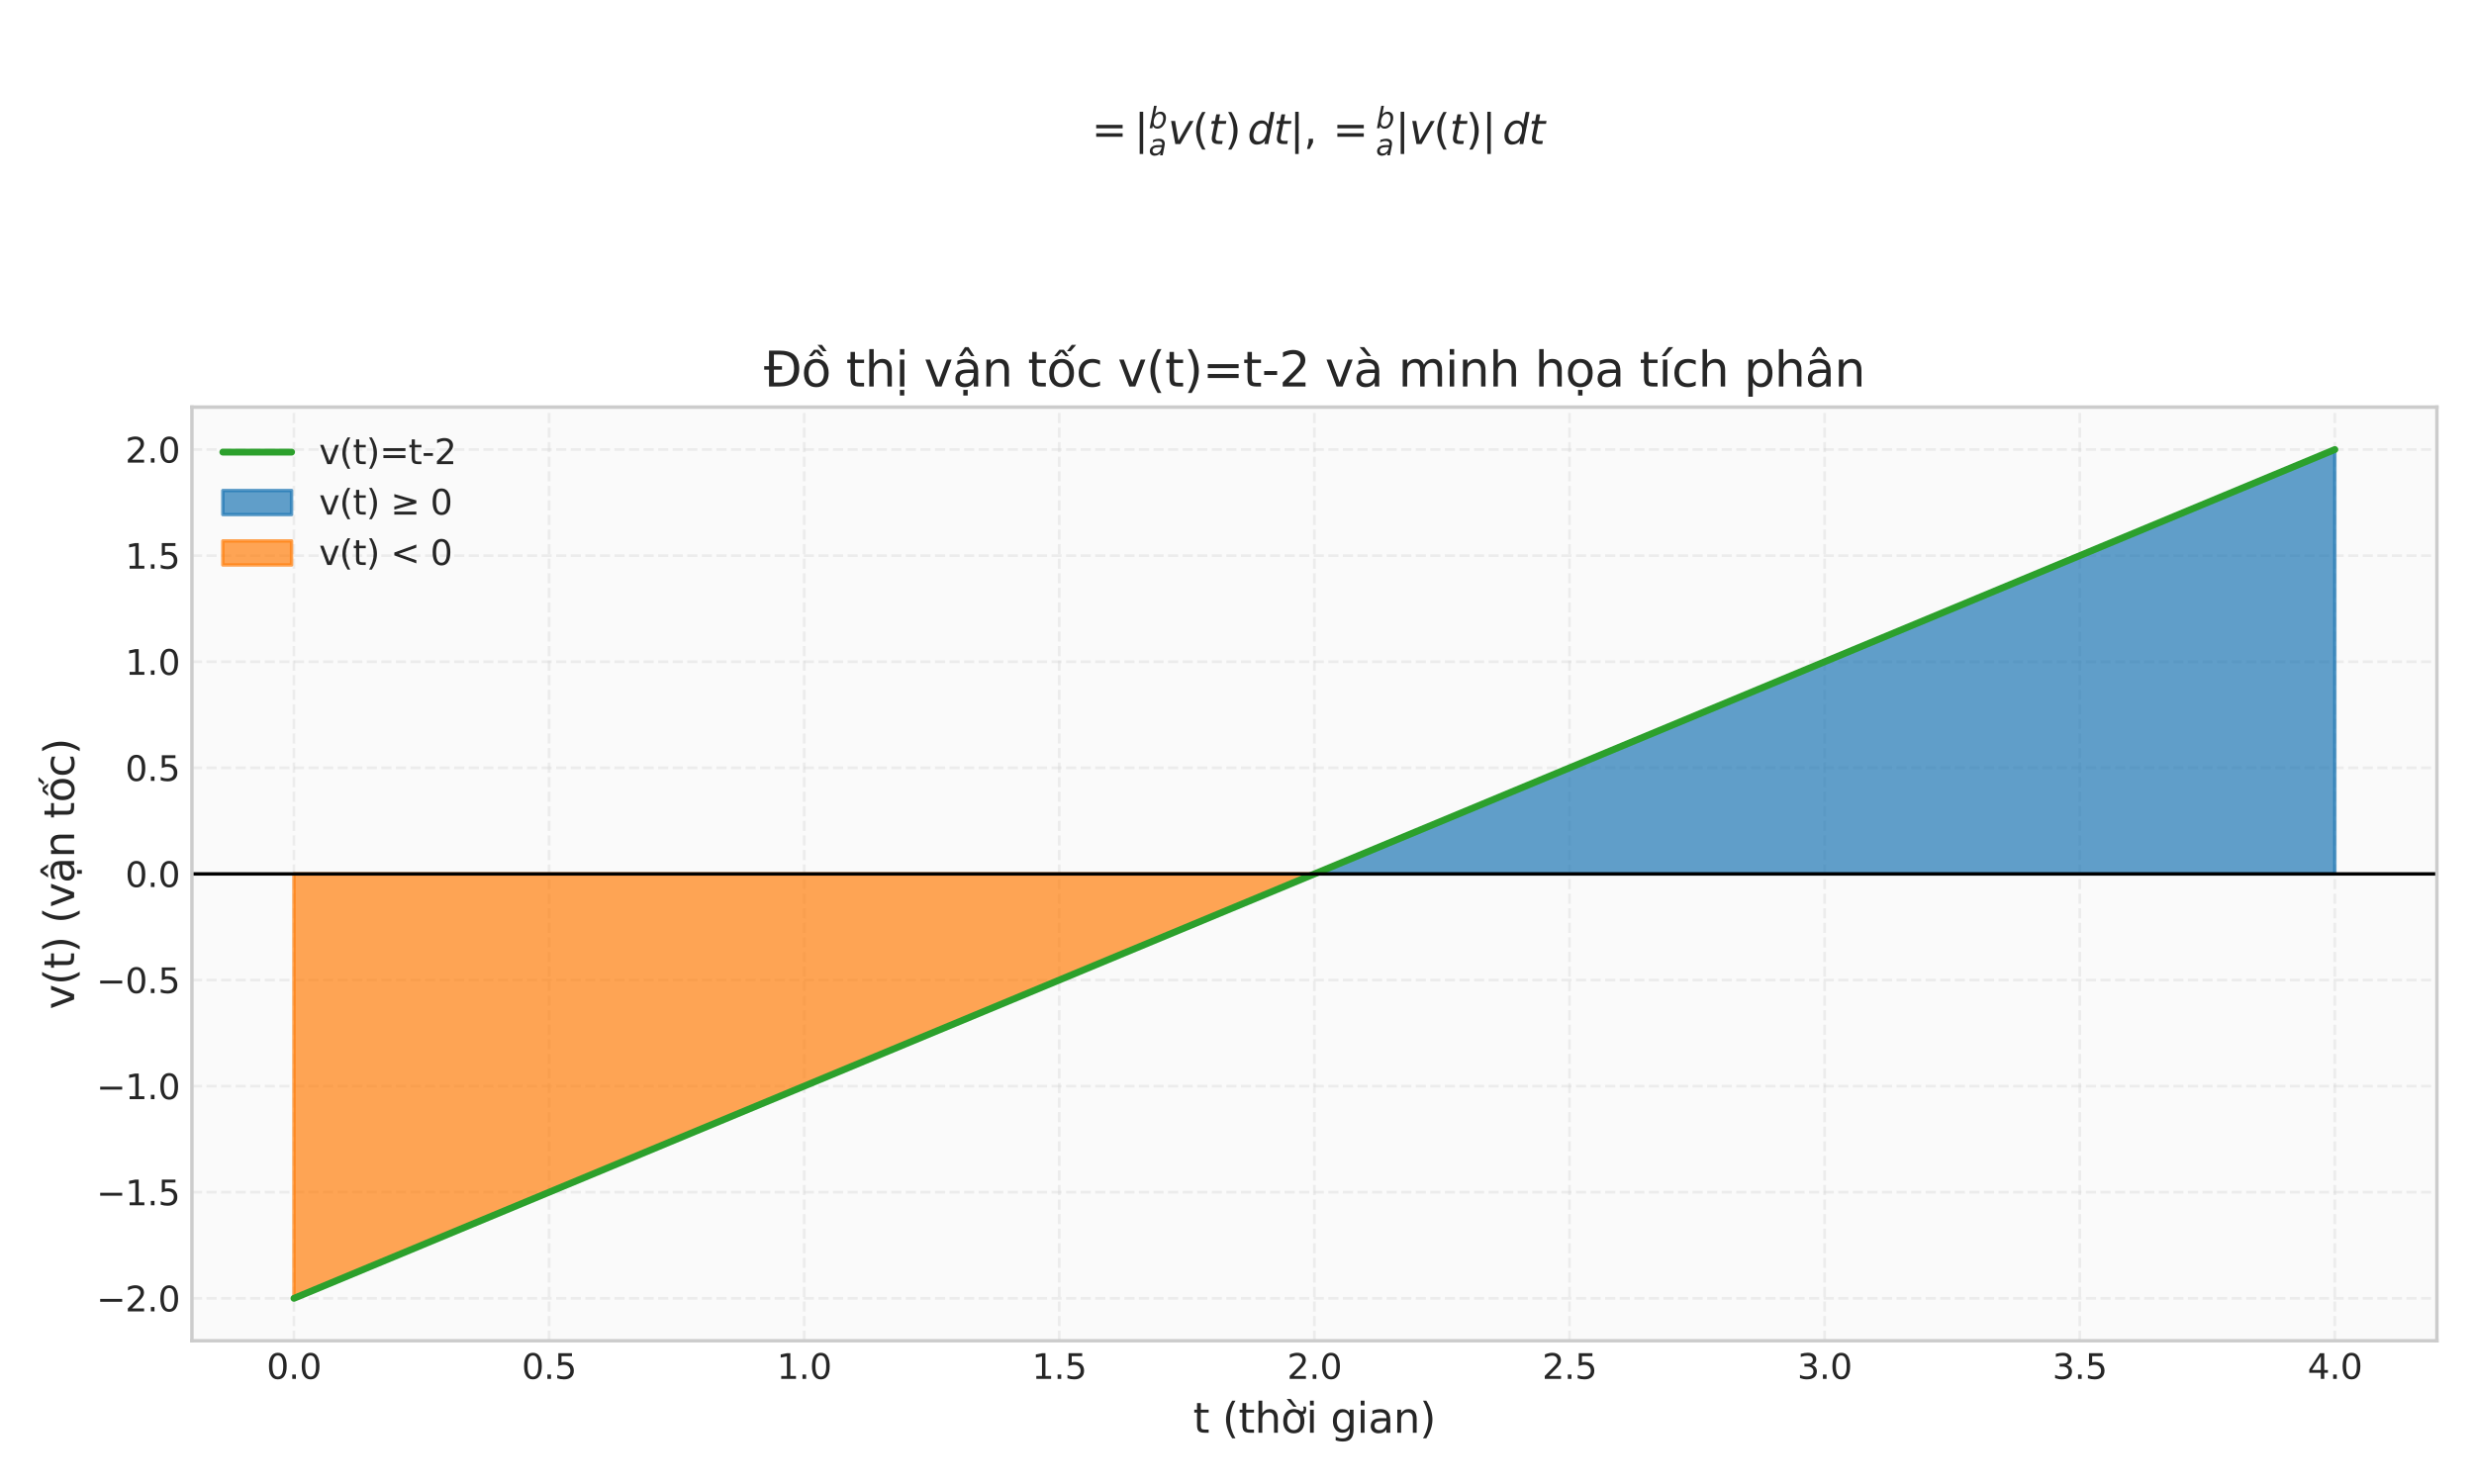 <?xml version="1.0" encoding="utf-8" standalone="no"?>
<!DOCTYPE svg PUBLIC "-//W3C//DTD SVG 1.1//EN"
  "http://www.w3.org/Graphics/SVG/1.1/DTD/svg11.dtd">
<svg xmlns:xlink="http://www.w3.org/1999/xlink" width="720pt" height="432pt" viewBox="0 0 720 432" xmlns="http://www.w3.org/2000/svg" version="1.1">
 <defs>
  <style type="text/css">*{stroke-linejoin: round; stroke-linecap: butt}</style>
 </defs>
 <g id="figure_1">
  <g id="patch_1">
   <path d="M 0 432 
L 720 432 
L 720 0 
L 0 0 
z
" style="fill: #ffffff"/>
  </g>
  <g id="axes_1">
   <g id="patch_2">
    <path d="M 55.852 390.3 
L 709.2 390.3 
L 709.2 118.512 
L 55.852 118.512 
z
" style="fill: #fafafa"/>
   </g>
   <g id="matplotlib.axis_1">
    <g id="xtick_1">
     <g id="line2d_1">
      <path d="M 85.55 390.3 
L 85.55 118.512 
" clip-path="url(#pcddc4a5e86)" style="fill: none; stroke-dasharray: 2.96,1.28; stroke-dashoffset: 0; stroke: #cccccc; stroke-opacity: 0.3; stroke-width: 0.8"/>
     </g>
     <g id="line2d_2"/>
     <g id="text_1">
      <!-- 0.0 -->
      <g style="fill: #262626" transform="translate(77.599 401.398) scale(0.1 -0.1)">
       <defs>
        <path id="DejaVuSans-30" d="M 2034 4250 
Q 1547 4250 1301 3770 
Q 1056 3291 1056 2328 
Q 1056 1369 1301 889 
Q 1547 409 2034 409 
Q 2525 409 2770 889 
Q 3016 1369 3016 2328 
Q 3016 3291 2770 3770 
Q 2525 4250 2034 4250 
z
M 2034 4750 
Q 2819 4750 3233 4129 
Q 3647 3509 3647 2328 
Q 3647 1150 3233 529 
Q 2819 -91 2034 -91 
Q 1250 -91 836 529 
Q 422 1150 422 2328 
Q 422 3509 836 4129 
Q 1250 4750 2034 4750 
z
" transform="scale(0.016)"/>
        <path id="DejaVuSans-2e" d="M 684 794 
L 1344 794 
L 1344 0 
L 684 0 
L 684 794 
z
" transform="scale(0.016)"/>
       </defs>
       <use xlink:href="#DejaVuSans-30"/>
       <use xlink:href="#DejaVuSans-2e" transform="translate(63.623 0)"/>
       <use xlink:href="#DejaVuSans-30" transform="translate(95.41 0)"/>
      </g>
     </g>
    </g>
    <g id="xtick_2">
     <g id="line2d_3">
      <path d="M 159.794 390.3 
L 159.794 118.512 
" clip-path="url(#pcddc4a5e86)" style="fill: none; stroke-dasharray: 2.96,1.28; stroke-dashoffset: 0; stroke: #cccccc; stroke-opacity: 0.3; stroke-width: 0.8"/>
     </g>
     <g id="line2d_4"/>
     <g id="text_2">
      <!-- 0.5 -->
      <g style="fill: #262626" transform="translate(151.843 401.398) scale(0.1 -0.1)">
       <defs>
        <path id="DejaVuSans-35" d="M 691 4666 
L 3169 4666 
L 3169 4134 
L 1269 4134 
L 1269 2991 
Q 1406 3038 1543 3061 
Q 1681 3084 1819 3084 
Q 2600 3084 3056 2656 
Q 3513 2228 3513 1497 
Q 3513 744 3044 326 
Q 2575 -91 1722 -91 
Q 1428 -91 1123 -41 
Q 819 9 494 109 
L 494 744 
Q 775 591 1075 516 
Q 1375 441 1709 441 
Q 2250 441 2565 725 
Q 2881 1009 2881 1497 
Q 2881 1984 2565 2268 
Q 2250 2553 1709 2553 
Q 1456 2553 1204 2497 
Q 953 2441 691 2322 
L 691 4666 
z
" transform="scale(0.016)"/>
       </defs>
       <use xlink:href="#DejaVuSans-30"/>
       <use xlink:href="#DejaVuSans-2e" transform="translate(63.623 0)"/>
       <use xlink:href="#DejaVuSans-35" transform="translate(95.41 0)"/>
      </g>
     </g>
    </g>
    <g id="xtick_3">
     <g id="line2d_5">
      <path d="M 234.038 390.3 
L 234.038 118.512 
" clip-path="url(#pcddc4a5e86)" style="fill: none; stroke-dasharray: 2.96,1.28; stroke-dashoffset: 0; stroke: #cccccc; stroke-opacity: 0.3; stroke-width: 0.8"/>
     </g>
     <g id="line2d_6"/>
     <g id="text_3">
      <!-- 1.0 -->
      <g style="fill: #262626" transform="translate(226.087 401.398) scale(0.1 -0.1)">
       <defs>
        <path id="DejaVuSans-31" d="M 794 531 
L 1825 531 
L 1825 4091 
L 703 3866 
L 703 4441 
L 1819 4666 
L 2450 4666 
L 2450 531 
L 3481 531 
L 3481 0 
L 794 0 
L 794 531 
z
" transform="scale(0.016)"/>
       </defs>
       <use xlink:href="#DejaVuSans-31"/>
       <use xlink:href="#DejaVuSans-2e" transform="translate(63.623 0)"/>
       <use xlink:href="#DejaVuSans-30" transform="translate(95.41 0)"/>
      </g>
     </g>
    </g>
    <g id="xtick_4">
     <g id="line2d_7">
      <path d="M 308.282 390.3 
L 308.282 118.512 
" clip-path="url(#pcddc4a5e86)" style="fill: none; stroke-dasharray: 2.96,1.28; stroke-dashoffset: 0; stroke: #cccccc; stroke-opacity: 0.3; stroke-width: 0.8"/>
     </g>
     <g id="line2d_8"/>
     <g id="text_4">
      <!-- 1.5 -->
      <g style="fill: #262626" transform="translate(300.331 401.398) scale(0.1 -0.1)">
       <use xlink:href="#DejaVuSans-31"/>
       <use xlink:href="#DejaVuSans-2e" transform="translate(63.623 0)"/>
       <use xlink:href="#DejaVuSans-35" transform="translate(95.41 0)"/>
      </g>
     </g>
    </g>
    <g id="xtick_5">
     <g id="line2d_9">
      <path d="M 382.526 390.3 
L 382.526 118.512 
" clip-path="url(#pcddc4a5e86)" style="fill: none; stroke-dasharray: 2.96,1.28; stroke-dashoffset: 0; stroke: #cccccc; stroke-opacity: 0.3; stroke-width: 0.8"/>
     </g>
     <g id="line2d_10"/>
     <g id="text_5">
      <!-- 2.0 -->
      <g style="fill: #262626" transform="translate(374.575 401.398) scale(0.1 -0.1)">
       <defs>
        <path id="DejaVuSans-32" d="M 1228 531 
L 3431 531 
L 3431 0 
L 469 0 
L 469 531 
Q 828 903 1448 1529 
Q 2069 2156 2228 2338 
Q 2531 2678 2651 2914 
Q 2772 3150 2772 3378 
Q 2772 3750 2511 3984 
Q 2250 4219 1831 4219 
Q 1534 4219 1204 4116 
Q 875 4013 500 3803 
L 500 4441 
Q 881 4594 1212 4672 
Q 1544 4750 1819 4750 
Q 2544 4750 2975 4387 
Q 3406 4025 3406 3419 
Q 3406 3131 3298 2873 
Q 3191 2616 2906 2266 
Q 2828 2175 2409 1742 
Q 1991 1309 1228 531 
z
" transform="scale(0.016)"/>
       </defs>
       <use xlink:href="#DejaVuSans-32"/>
       <use xlink:href="#DejaVuSans-2e" transform="translate(63.623 0)"/>
       <use xlink:href="#DejaVuSans-30" transform="translate(95.41 0)"/>
      </g>
     </g>
    </g>
    <g id="xtick_6">
     <g id="line2d_11">
      <path d="M 456.77 390.3 
L 456.77 118.512 
" clip-path="url(#pcddc4a5e86)" style="fill: none; stroke-dasharray: 2.96,1.28; stroke-dashoffset: 0; stroke: #cccccc; stroke-opacity: 0.3; stroke-width: 0.8"/>
     </g>
     <g id="line2d_12"/>
     <g id="text_6">
      <!-- 2.5 -->
      <g style="fill: #262626" transform="translate(448.819 401.398) scale(0.1 -0.1)">
       <use xlink:href="#DejaVuSans-32"/>
       <use xlink:href="#DejaVuSans-2e" transform="translate(63.623 0)"/>
       <use xlink:href="#DejaVuSans-35" transform="translate(95.41 0)"/>
      </g>
     </g>
    </g>
    <g id="xtick_7">
     <g id="line2d_13">
      <path d="M 531.014 390.3 
L 531.014 118.512 
" clip-path="url(#pcddc4a5e86)" style="fill: none; stroke-dasharray: 2.96,1.28; stroke-dashoffset: 0; stroke: #cccccc; stroke-opacity: 0.3; stroke-width: 0.8"/>
     </g>
     <g id="line2d_14"/>
     <g id="text_7">
      <!-- 3.0 -->
      <g style="fill: #262626" transform="translate(523.063 401.398) scale(0.1 -0.1)">
       <defs>
        <path id="DejaVuSans-33" d="M 2597 2516 
Q 3050 2419 3304 2112 
Q 3559 1806 3559 1356 
Q 3559 666 3084 287 
Q 2609 -91 1734 -91 
Q 1441 -91 1130 -33 
Q 819 25 488 141 
L 488 750 
Q 750 597 1062 519 
Q 1375 441 1716 441 
Q 2309 441 2620 675 
Q 2931 909 2931 1356 
Q 2931 1769 2642 2001 
Q 2353 2234 1838 2234 
L 1294 2234 
L 1294 2753 
L 1863 2753 
Q 2328 2753 2575 2939 
Q 2822 3125 2822 3475 
Q 2822 3834 2567 4026 
Q 2313 4219 1838 4219 
Q 1578 4219 1281 4162 
Q 984 4106 628 3988 
L 628 4550 
Q 988 4650 1302 4700 
Q 1616 4750 1894 4750 
Q 2613 4750 3031 4423 
Q 3450 4097 3450 3541 
Q 3450 3153 3228 2886 
Q 3006 2619 2597 2516 
z
" transform="scale(0.016)"/>
       </defs>
       <use xlink:href="#DejaVuSans-33"/>
       <use xlink:href="#DejaVuSans-2e" transform="translate(63.623 0)"/>
       <use xlink:href="#DejaVuSans-30" transform="translate(95.41 0)"/>
      </g>
     </g>
    </g>
    <g id="xtick_8">
     <g id="line2d_15">
      <path d="M 605.258 390.3 
L 605.258 118.512 
" clip-path="url(#pcddc4a5e86)" style="fill: none; stroke-dasharray: 2.96,1.28; stroke-dashoffset: 0; stroke: #cccccc; stroke-opacity: 0.3; stroke-width: 0.8"/>
     </g>
     <g id="line2d_16"/>
     <g id="text_8">
      <!-- 3.5 -->
      <g style="fill: #262626" transform="translate(597.307 401.398) scale(0.1 -0.1)">
       <use xlink:href="#DejaVuSans-33"/>
       <use xlink:href="#DejaVuSans-2e" transform="translate(63.623 0)"/>
       <use xlink:href="#DejaVuSans-35" transform="translate(95.41 0)"/>
      </g>
     </g>
    </g>
    <g id="xtick_9">
     <g id="line2d_17">
      <path d="M 679.502 390.3 
L 679.502 118.512 
" clip-path="url(#pcddc4a5e86)" style="fill: none; stroke-dasharray: 2.96,1.28; stroke-dashoffset: 0; stroke: #cccccc; stroke-opacity: 0.3; stroke-width: 0.8"/>
     </g>
     <g id="line2d_18"/>
     <g id="text_9">
      <!-- 4.0 -->
      <g style="fill: #262626" transform="translate(671.551 401.398) scale(0.1 -0.1)">
       <defs>
        <path id="DejaVuSans-34" d="M 2419 4116 
L 825 1625 
L 2419 1625 
L 2419 4116 
z
M 2253 4666 
L 3047 4666 
L 3047 1625 
L 3713 1625 
L 3713 1100 
L 3047 1100 
L 3047 0 
L 2419 0 
L 2419 1100 
L 313 1100 
L 313 1709 
L 2253 4666 
z
" transform="scale(0.016)"/>
       </defs>
       <use xlink:href="#DejaVuSans-34"/>
       <use xlink:href="#DejaVuSans-2e" transform="translate(63.623 0)"/>
       <use xlink:href="#DejaVuSans-30" transform="translate(95.41 0)"/>
      </g>
     </g>
    </g>
    <g id="text_10">
     <!-- t (thời gian) -->
     <g style="fill: #262626" transform="translate(347.23 417.076) scale(0.12 -0.12)">
      <defs>
       <path id="DejaVuSans-74" d="M 1172 4494 
L 1172 3500 
L 2356 3500 
L 2356 3053 
L 1172 3053 
L 1172 1153 
Q 1172 725 1289 603 
Q 1406 481 1766 481 
L 2356 481 
L 2356 0 
L 1766 0 
Q 1100 0 847 248 
Q 594 497 594 1153 
L 594 3053 
L 172 3053 
L 172 3500 
L 594 3500 
L 594 4494 
L 1172 4494 
z
" transform="scale(0.016)"/>
       <path id="DejaVuSans-20" transform="scale(0.016)"/>
       <path id="DejaVuSans-28" d="M 1984 4856 
Q 1566 4138 1362 3434 
Q 1159 2731 1159 2009 
Q 1159 1288 1364 580 
Q 1569 -128 1984 -844 
L 1484 -844 
Q 1016 -109 783 600 
Q 550 1309 550 2009 
Q 550 2706 781 3412 
Q 1013 4119 1484 4856 
L 1984 4856 
z
" transform="scale(0.016)"/>
       <path id="DejaVuSans-68" d="M 3513 2113 
L 3513 0 
L 2938 0 
L 2938 2094 
Q 2938 2591 2744 2837 
Q 2550 3084 2163 3084 
Q 1697 3084 1428 2787 
Q 1159 2491 1159 1978 
L 1159 0 
L 581 0 
L 581 4863 
L 1159 4863 
L 1159 2956 
Q 1366 3272 1645 3428 
Q 1925 3584 2291 3584 
Q 2894 3584 3203 3211 
Q 3513 2838 3513 2113 
z
" transform="scale(0.016)"/>
       <path id="DejaVuSans-1edd" d="M 1507 5119 
L 2388 3950 
L 1910 3950 
L 891 5119 
L 1507 5119 
z
M 2622 3136 
L 2622 3508 
Q 2813 3367 2950 3300 
Q 3088 3233 3185 3233 
Q 3328 3233 3400 3319 
Q 3472 3405 3472 3573 
Q 3472 3673 3448 3770 
Q 3425 3867 3378 3964 
L 3794 3964 
Q 3825 3845 3840 3739 
Q 3856 3633 3856 3539 
Q 3856 3158 3720 2978 
Q 3585 2798 3294 2798 
Q 3144 2798 2980 2881 
Q 2816 2964 2622 3136 
z
M 1975 3097 
Q 1513 3097 1244 2736 
Q 975 2375 975 1747 
Q 975 1119 1242 758 
Q 1510 397 1975 397 
Q 2435 397 2703 759 
Q 2972 1122 2972 1747 
Q 2972 2369 2703 2733 
Q 2435 3097 1975 3097 
z
M 1975 3584 
Q 2725 3584 3153 3096 
Q 3582 2609 3582 1747 
Q 3582 888 3153 398 
Q 2725 -91 1975 -91 
Q 1222 -91 795 398 
Q 369 888 369 1747 
Q 369 2609 795 3096 
Q 1222 3584 1975 3584 
z
" transform="scale(0.016)"/>
       <path id="DejaVuSans-69" d="M 603 3500 
L 1178 3500 
L 1178 0 
L 603 0 
L 603 3500 
z
M 603 4863 
L 1178 4863 
L 1178 4134 
L 603 4134 
L 603 4863 
z
" transform="scale(0.016)"/>
       <path id="DejaVuSans-67" d="M 2906 1791 
Q 2906 2416 2648 2759 
Q 2391 3103 1925 3103 
Q 1463 3103 1205 2759 
Q 947 2416 947 1791 
Q 947 1169 1205 825 
Q 1463 481 1925 481 
Q 2391 481 2648 825 
Q 2906 1169 2906 1791 
z
M 3481 434 
Q 3481 -459 3084 -895 
Q 2688 -1331 1869 -1331 
Q 1566 -1331 1297 -1286 
Q 1028 -1241 775 -1147 
L 775 -588 
Q 1028 -725 1275 -790 
Q 1522 -856 1778 -856 
Q 2344 -856 2625 -561 
Q 2906 -266 2906 331 
L 2906 616 
Q 2728 306 2450 153 
Q 2172 0 1784 0 
Q 1141 0 747 490 
Q 353 981 353 1791 
Q 353 2603 747 3093 
Q 1141 3584 1784 3584 
Q 2172 3584 2450 3431 
Q 2728 3278 2906 2969 
L 2906 3500 
L 3481 3500 
L 3481 434 
z
" transform="scale(0.016)"/>
       <path id="DejaVuSans-61" d="M 2194 1759 
Q 1497 1759 1228 1600 
Q 959 1441 959 1056 
Q 959 750 1161 570 
Q 1363 391 1709 391 
Q 2188 391 2477 730 
Q 2766 1069 2766 1631 
L 2766 1759 
L 2194 1759 
z
M 3341 1997 
L 3341 0 
L 2766 0 
L 2766 531 
Q 2569 213 2275 61 
Q 1981 -91 1556 -91 
Q 1019 -91 701 211 
Q 384 513 384 1019 
Q 384 1609 779 1909 
Q 1175 2209 1959 2209 
L 2766 2209 
L 2766 2266 
Q 2766 2663 2505 2880 
Q 2244 3097 1772 3097 
Q 1472 3097 1187 3025 
Q 903 2953 641 2809 
L 641 3341 
Q 956 3463 1253 3523 
Q 1550 3584 1831 3584 
Q 2591 3584 2966 3190 
Q 3341 2797 3341 1997 
z
" transform="scale(0.016)"/>
       <path id="DejaVuSans-6e" d="M 3513 2113 
L 3513 0 
L 2938 0 
L 2938 2094 
Q 2938 2591 2744 2837 
Q 2550 3084 2163 3084 
Q 1697 3084 1428 2787 
Q 1159 2491 1159 1978 
L 1159 0 
L 581 0 
L 581 3500 
L 1159 3500 
L 1159 2956 
Q 1366 3272 1645 3428 
Q 1925 3584 2291 3584 
Q 2894 3584 3203 3211 
Q 3513 2838 3513 2113 
z
" transform="scale(0.016)"/>
       <path id="DejaVuSans-29" d="M 513 4856 
L 1013 4856 
Q 1481 4119 1714 3412 
Q 1947 2706 1947 2009 
Q 1947 1309 1714 600 
Q 1481 -109 1013 -844 
L 513 -844 
Q 928 -128 1133 580 
Q 1338 1288 1338 2009 
Q 1338 2731 1133 3434 
Q 928 4138 513 4856 
z
" transform="scale(0.016)"/>
      </defs>
      <use xlink:href="#DejaVuSans-74"/>
      <use xlink:href="#DejaVuSans-20" transform="translate(39.209 0)"/>
      <use xlink:href="#DejaVuSans-28" transform="translate(70.996 0)"/>
      <use xlink:href="#DejaVuSans-74" transform="translate(110.01 0)"/>
      <use xlink:href="#DejaVuSans-68" transform="translate(149.219 0)"/>
      <use xlink:href="#DejaVuSans-1edd" transform="translate(212.598 0)"/>
      <use xlink:href="#DejaVuSans-69" transform="translate(273.779 0)"/>
      <use xlink:href="#DejaVuSans-20" transform="translate(301.562 0)"/>
      <use xlink:href="#DejaVuSans-67" transform="translate(333.35 0)"/>
      <use xlink:href="#DejaVuSans-69" transform="translate(396.826 0)"/>
      <use xlink:href="#DejaVuSans-61" transform="translate(424.609 0)"/>
      <use xlink:href="#DejaVuSans-6e" transform="translate(485.889 0)"/>
      <use xlink:href="#DejaVuSans-29" transform="translate(549.268 0)"/>
     </g>
    </g>
   </g>
   <g id="matplotlib.axis_2">
    <g id="ytick_1">
     <g id="line2d_19">
      <path d="M 55.852 377.946 
L 709.2 377.946 
" clip-path="url(#pcddc4a5e86)" style="fill: none; stroke-dasharray: 2.96,1.28; stroke-dashoffset: 0; stroke: #cccccc; stroke-opacity: 0.3; stroke-width: 0.8"/>
     </g>
     <g id="line2d_20"/>
     <g id="text_11">
      <!-- −2.0 -->
      <g style="fill: #262626" transform="translate(28.07 381.745) scale(0.1 -0.1)">
       <defs>
        <path id="DejaVuSans-2212" d="M 678 2272 
L 4684 2272 
L 4684 1741 
L 678 1741 
L 678 2272 
z
" transform="scale(0.016)"/>
       </defs>
       <use xlink:href="#DejaVuSans-2212"/>
       <use xlink:href="#DejaVuSans-32" transform="translate(83.789 0)"/>
       <use xlink:href="#DejaVuSans-2e" transform="translate(147.412 0)"/>
       <use xlink:href="#DejaVuSans-30" transform="translate(179.199 0)"/>
      </g>
     </g>
    </g>
    <g id="ytick_2">
     <g id="line2d_21">
      <path d="M 55.852 347.061 
L 709.2 347.061 
" clip-path="url(#pcddc4a5e86)" style="fill: none; stroke-dasharray: 2.96,1.28; stroke-dashoffset: 0; stroke: #cccccc; stroke-opacity: 0.3; stroke-width: 0.8"/>
     </g>
     <g id="line2d_22"/>
     <g id="text_12">
      <!-- −1.5 -->
      <g style="fill: #262626" transform="translate(28.07 350.86) scale(0.1 -0.1)">
       <use xlink:href="#DejaVuSans-2212"/>
       <use xlink:href="#DejaVuSans-31" transform="translate(83.789 0)"/>
       <use xlink:href="#DejaVuSans-2e" transform="translate(147.412 0)"/>
       <use xlink:href="#DejaVuSans-35" transform="translate(179.199 0)"/>
      </g>
     </g>
    </g>
    <g id="ytick_3">
     <g id="line2d_23">
      <path d="M 55.852 316.176 
L 709.2 316.176 
" clip-path="url(#pcddc4a5e86)" style="fill: none; stroke-dasharray: 2.96,1.28; stroke-dashoffset: 0; stroke: #cccccc; stroke-opacity: 0.3; stroke-width: 0.8"/>
     </g>
     <g id="line2d_24"/>
     <g id="text_13">
      <!-- −1.0 -->
      <g style="fill: #262626" transform="translate(28.07 319.975) scale(0.1 -0.1)">
       <use xlink:href="#DejaVuSans-2212"/>
       <use xlink:href="#DejaVuSans-31" transform="translate(83.789 0)"/>
       <use xlink:href="#DejaVuSans-2e" transform="translate(147.412 0)"/>
       <use xlink:href="#DejaVuSans-30" transform="translate(179.199 0)"/>
      </g>
     </g>
    </g>
    <g id="ytick_4">
     <g id="line2d_25">
      <path d="M 55.852 285.291 
L 709.2 285.291 
" clip-path="url(#pcddc4a5e86)" style="fill: none; stroke-dasharray: 2.96,1.28; stroke-dashoffset: 0; stroke: #cccccc; stroke-opacity: 0.3; stroke-width: 0.8"/>
     </g>
     <g id="line2d_26"/>
     <g id="text_14">
      <!-- −0.5 -->
      <g style="fill: #262626" transform="translate(28.07 289.09) scale(0.1 -0.1)">
       <use xlink:href="#DejaVuSans-2212"/>
       <use xlink:href="#DejaVuSans-30" transform="translate(83.789 0)"/>
       <use xlink:href="#DejaVuSans-2e" transform="translate(147.412 0)"/>
       <use xlink:href="#DejaVuSans-35" transform="translate(179.199 0)"/>
      </g>
     </g>
    </g>
    <g id="ytick_5">
     <g id="line2d_27">
      <path d="M 55.852 254.406 
L 709.2 254.406 
" clip-path="url(#pcddc4a5e86)" style="fill: none; stroke-dasharray: 2.96,1.28; stroke-dashoffset: 0; stroke: #cccccc; stroke-opacity: 0.3; stroke-width: 0.8"/>
     </g>
     <g id="line2d_28"/>
     <g id="text_15">
      <!-- 0.0 -->
      <g style="fill: #262626" transform="translate(36.449 258.205) scale(0.1 -0.1)">
       <use xlink:href="#DejaVuSans-30"/>
       <use xlink:href="#DejaVuSans-2e" transform="translate(63.623 0)"/>
       <use xlink:href="#DejaVuSans-30" transform="translate(95.41 0)"/>
      </g>
     </g>
    </g>
    <g id="ytick_6">
     <g id="line2d_29">
      <path d="M 55.852 223.521 
L 709.2 223.521 
" clip-path="url(#pcddc4a5e86)" style="fill: none; stroke-dasharray: 2.96,1.28; stroke-dashoffset: 0; stroke: #cccccc; stroke-opacity: 0.3; stroke-width: 0.8"/>
     </g>
     <g id="line2d_30"/>
     <g id="text_16">
      <!-- 0.5 -->
      <g style="fill: #262626" transform="translate(36.449 227.32) scale(0.1 -0.1)">
       <use xlink:href="#DejaVuSans-30"/>
       <use xlink:href="#DejaVuSans-2e" transform="translate(63.623 0)"/>
       <use xlink:href="#DejaVuSans-35" transform="translate(95.41 0)"/>
      </g>
     </g>
    </g>
    <g id="ytick_7">
     <g id="line2d_31">
      <path d="M 55.852 192.636 
L 709.2 192.636 
" clip-path="url(#pcddc4a5e86)" style="fill: none; stroke-dasharray: 2.96,1.28; stroke-dashoffset: 0; stroke: #cccccc; stroke-opacity: 0.3; stroke-width: 0.8"/>
     </g>
     <g id="line2d_32"/>
     <g id="text_17">
      <!-- 1.0 -->
      <g style="fill: #262626" transform="translate(36.449 196.435) scale(0.1 -0.1)">
       <use xlink:href="#DejaVuSans-31"/>
       <use xlink:href="#DejaVuSans-2e" transform="translate(63.623 0)"/>
       <use xlink:href="#DejaVuSans-30" transform="translate(95.41 0)"/>
      </g>
     </g>
    </g>
    <g id="ytick_8">
     <g id="line2d_33">
      <path d="M 55.852 161.751 
L 709.2 161.751 
" clip-path="url(#pcddc4a5e86)" style="fill: none; stroke-dasharray: 2.96,1.28; stroke-dashoffset: 0; stroke: #cccccc; stroke-opacity: 0.3; stroke-width: 0.8"/>
     </g>
     <g id="line2d_34"/>
     <g id="text_18">
      <!-- 1.5 -->
      <g style="fill: #262626" transform="translate(36.449 165.55) scale(0.1 -0.1)">
       <use xlink:href="#DejaVuSans-31"/>
       <use xlink:href="#DejaVuSans-2e" transform="translate(63.623 0)"/>
       <use xlink:href="#DejaVuSans-35" transform="translate(95.41 0)"/>
      </g>
     </g>
    </g>
    <g id="ytick_9">
     <g id="line2d_35">
      <path d="M 55.852 130.866 
L 709.2 130.866 
" clip-path="url(#pcddc4a5e86)" style="fill: none; stroke-dasharray: 2.96,1.28; stroke-dashoffset: 0; stroke: #cccccc; stroke-opacity: 0.3; stroke-width: 0.8"/>
     </g>
     <g id="line2d_36"/>
     <g id="text_19">
      <!-- 2.0 -->
      <g style="fill: #262626" transform="translate(36.449 134.665) scale(0.1 -0.1)">
       <use xlink:href="#DejaVuSans-32"/>
       <use xlink:href="#DejaVuSans-2e" transform="translate(63.623 0)"/>
       <use xlink:href="#DejaVuSans-30" transform="translate(95.41 0)"/>
      </g>
     </g>
    </g>
    <g id="text_20">
     <!-- v(t) (vận tốc) -->
     <g style="fill: #262626" transform="translate(21.574 293.84) rotate(-90) scale(0.12 -0.12)">
      <defs>
       <path id="DejaVuSans-76" d="M 191 3500 
L 800 3500 
L 1894 563 
L 2988 3500 
L 3597 3500 
L 2284 0 
L 1503 0 
L 191 3500 
z
" transform="scale(0.016)"/>
       <path id="DejaVuSans-1ead" d="M 2194 1759 
Q 1497 1759 1228 1600 
Q 959 1441 959 1056 
Q 959 750 1161 570 
Q 1363 391 1709 391 
Q 2188 391 2477 730 
Q 2766 1069 2766 1631 
L 2766 1759 
L 2194 1759 
z
M 3341 1997 
L 3341 0 
L 2766 0 
L 2766 531 
Q 2569 213 2275 61 
Q 1981 -91 1556 -91 
Q 1019 -91 701 211 
Q 384 513 384 1019 
Q 384 1609 779 1909 
Q 1175 2209 1959 2209 
L 2766 2209 
L 2766 2266 
Q 2766 2663 2505 2880 
Q 2244 3097 1772 3097 
Q 1472 3097 1187 3025 
Q 903 2953 641 2809 
L 641 3341 
Q 956 3463 1253 3523 
Q 1550 3584 1831 3584 
Q 2591 3584 2966 3190 
Q 3341 2797 3341 1997 
z
M 1625 5119 
L 2087 5119 
L 2853 3944 
L 2419 3944 
L 1856 4709 
L 1294 3944 
L 859 3944 
L 1625 5119 
z
M 1410 -441 
L 1985 -441 
L 1985 -1172 
L 1410 -1172 
L 1410 -441 
z
" transform="scale(0.016)"/>
       <path id="DejaVuSans-1ed1" d="M 1658 4775 
L 2246 4775 
L 2905 3944 
L 2471 3944 
L 1952 4500 
L 1433 3944 
L 999 3944 
L 1658 4775 
z
M 3268 5409 
L 3846 5409 
L 3134 4584 
L 2655 4584 
L 3268 5409 
z
M 1959 3097 
Q 1497 3097 1228 2736 
Q 959 2375 959 1747 
Q 959 1119 1226 758 
Q 1494 397 1959 397 
Q 2419 397 2687 759 
Q 2956 1122 2956 1747 
Q 2956 2369 2687 2733 
Q 2419 3097 1959 3097 
z
M 1959 3584 
Q 2709 3584 3137 3096 
Q 3566 2609 3566 1747 
Q 3566 888 3137 398 
Q 2709 -91 1959 -91 
Q 1206 -91 779 398 
Q 353 888 353 1747 
Q 353 2609 779 3096 
Q 1206 3584 1959 3584 
z
" transform="scale(0.016)"/>
       <path id="DejaVuSans-63" d="M 3122 3366 
L 3122 2828 
Q 2878 2963 2633 3030 
Q 2388 3097 2138 3097 
Q 1578 3097 1268 2742 
Q 959 2388 959 1747 
Q 959 1106 1268 751 
Q 1578 397 2138 397 
Q 2388 397 2633 464 
Q 2878 531 3122 666 
L 3122 134 
Q 2881 22 2623 -34 
Q 2366 -91 2075 -91 
Q 1284 -91 818 406 
Q 353 903 353 1747 
Q 353 2603 823 3093 
Q 1294 3584 2113 3584 
Q 2378 3584 2631 3529 
Q 2884 3475 3122 3366 
z
" transform="scale(0.016)"/>
      </defs>
      <use xlink:href="#DejaVuSans-76"/>
      <use xlink:href="#DejaVuSans-28" transform="translate(59.18 0)"/>
      <use xlink:href="#DejaVuSans-74" transform="translate(98.193 0)"/>
      <use xlink:href="#DejaVuSans-29" transform="translate(137.402 0)"/>
      <use xlink:href="#DejaVuSans-20" transform="translate(176.416 0)"/>
      <use xlink:href="#DejaVuSans-28" transform="translate(208.203 0)"/>
      <use xlink:href="#DejaVuSans-76" transform="translate(247.217 0)"/>
      <use xlink:href="#DejaVuSans-1ead" transform="translate(306.396 0)"/>
      <use xlink:href="#DejaVuSans-6e" transform="translate(367.676 0)"/>
      <use xlink:href="#DejaVuSans-20" transform="translate(431.055 0)"/>
      <use xlink:href="#DejaVuSans-74" transform="translate(462.842 0)"/>
      <use xlink:href="#DejaVuSans-1ed1" transform="translate(502.051 0)"/>
      <use xlink:href="#DejaVuSans-63" transform="translate(563.232 0)"/>
      <use xlink:href="#DejaVuSans-29" transform="translate(618.213 0)"/>
     </g>
    </g>
   </g>
   <g id="FillBetweenPolyCollection_1">
    <defs>
     <path id="m955e61a25d" d="M 383.271 -177.594 
L 383.271 -177.904 
L 384.759 -178.523 
L 386.248 -179.142 
L 387.736 -179.761 
L 389.225 -180.381 
L 390.714 -181 
L 392.202 -181.619 
L 393.691 -182.238 
L 395.179 -182.858 
L 396.668 -183.477 
L 398.157 -184.096 
L 399.645 -184.715 
L 401.134 -185.335 
L 402.622 -185.954 
L 404.111 -186.573 
L 405.6 -187.192 
L 407.088 -187.812 
L 408.577 -188.431 
L 410.065 -189.05 
L 411.554 -189.669 
L 413.043 -190.289 
L 414.531 -190.908 
L 416.02 -191.527 
L 417.508 -192.146 
L 418.997 -192.766 
L 420.486 -193.385 
L 421.974 -194.004 
L 423.463 -194.623 
L 424.951 -195.243 
L 426.44 -195.862 
L 427.929 -196.481 
L 429.417 -197.1 
L 430.906 -197.72 
L 432.394 -198.339 
L 433.883 -198.958 
L 435.372 -199.577 
L 436.86 -200.197 
L 438.349 -200.816 
L 439.837 -201.435 
L 441.326 -202.054 
L 442.815 -202.674 
L 444.303 -203.293 
L 445.792 -203.912 
L 447.28 -204.531 
L 448.769 -205.151 
L 450.258 -205.77 
L 451.746 -206.389 
L 453.235 -207.008 
L 454.723 -207.628 
L 456.212 -208.247 
L 457.701 -208.866 
L 459.189 -209.485 
L 460.678 -210.105 
L 462.166 -210.724 
L 463.655 -211.343 
L 465.144 -211.962 
L 466.632 -212.582 
L 468.121 -213.201 
L 469.609 -213.82 
L 471.098 -214.439 
L 472.587 -215.059 
L 474.075 -215.678 
L 475.564 -216.297 
L 477.052 -216.916 
L 478.541 -217.536 
L 480.03 -218.155 
L 481.518 -218.774 
L 483.007 -219.393 
L 484.495 -220.012 
L 485.984 -220.632 
L 487.473 -221.251 
L 488.961 -221.87 
L 490.45 -222.489 
L 491.939 -223.109 
L 493.427 -223.728 
L 494.916 -224.347 
L 496.404 -224.966 
L 497.893 -225.586 
L 499.382 -226.205 
L 500.87 -226.824 
L 502.359 -227.443 
L 503.847 -228.063 
L 505.336 -228.682 
L 506.825 -229.301 
L 508.313 -229.92 
L 509.802 -230.54 
L 511.29 -231.159 
L 512.779 -231.778 
L 514.268 -232.397 
L 515.756 -233.017 
L 517.245 -233.636 
L 518.733 -234.255 
L 520.222 -234.874 
L 521.711 -235.494 
L 523.199 -236.113 
L 524.688 -236.732 
L 526.176 -237.351 
L 527.665 -237.971 
L 529.154 -238.59 
L 530.642 -239.209 
L 532.131 -239.828 
L 533.619 -240.448 
L 535.108 -241.067 
L 536.597 -241.686 
L 538.085 -242.305 
L 539.574 -242.925 
L 541.062 -243.544 
L 542.551 -244.163 
L 544.04 -244.782 
L 545.528 -245.402 
L 547.017 -246.021 
L 548.505 -246.64 
L 549.994 -247.259 
L 551.483 -247.879 
L 552.971 -248.498 
L 554.46 -249.117 
L 555.948 -249.736 
L 557.437 -250.356 
L 558.926 -250.975 
L 560.414 -251.594 
L 561.903 -252.213 
L 563.391 -252.833 
L 564.88 -253.452 
L 566.369 -254.071 
L 567.857 -254.69 
L 569.346 -255.31 
L 570.834 -255.929 
L 572.323 -256.548 
L 573.812 -257.167 
L 575.3 -257.787 
L 576.789 -258.406 
L 578.277 -259.025 
L 579.766 -259.644 
L 581.255 -260.264 
L 582.743 -260.883 
L 584.232 -261.502 
L 585.72 -262.121 
L 587.209 -262.741 
L 588.698 -263.36 
L 590.186 -263.979 
L 591.675 -264.598 
L 593.163 -265.218 
L 594.652 -265.837 
L 596.141 -266.456 
L 597.629 -267.075 
L 599.118 -267.695 
L 600.606 -268.314 
L 602.095 -268.933 
L 603.584 -269.552 
L 605.072 -270.172 
L 606.561 -270.791 
L 608.049 -271.41 
L 609.538 -272.029 
L 611.027 -272.649 
L 612.515 -273.268 
L 614.004 -273.887 
L 615.492 -274.506 
L 616.981 -275.126 
L 618.47 -275.745 
L 619.958 -276.364 
L 621.447 -276.983 
L 622.936 -277.603 
L 624.424 -278.222 
L 625.913 -278.841 
L 627.401 -279.46 
L 628.89 -280.08 
L 630.379 -280.699 
L 631.867 -281.318 
L 633.356 -281.937 
L 634.844 -282.557 
L 636.333 -283.176 
L 637.822 -283.795 
L 639.31 -284.414 
L 640.799 -285.034 
L 642.287 -285.653 
L 643.776 -286.272 
L 645.265 -286.891 
L 646.753 -287.511 
L 648.242 -288.13 
L 649.73 -288.749 
L 651.219 -289.368 
L 652.708 -289.988 
L 654.196 -290.607 
L 655.685 -291.226 
L 657.173 -291.845 
L 658.662 -292.465 
L 660.151 -293.084 
L 661.639 -293.703 
L 663.128 -294.322 
L 664.616 -294.942 
L 666.105 -295.561 
L 667.594 -296.18 
L 669.082 -296.799 
L 670.571 -297.419 
L 672.059 -298.038 
L 673.548 -298.657 
L 675.037 -299.276 
L 676.525 -299.896 
L 678.014 -300.515 
L 679.502 -301.134 
L 679.502 -177.594 
L 679.502 -177.594 
L 678.014 -177.594 
L 676.525 -177.594 
L 675.037 -177.594 
L 673.548 -177.594 
L 672.059 -177.594 
L 670.571 -177.594 
L 669.082 -177.594 
L 667.594 -177.594 
L 666.105 -177.594 
L 664.616 -177.594 
L 663.128 -177.594 
L 661.639 -177.594 
L 660.151 -177.594 
L 658.662 -177.594 
L 657.173 -177.594 
L 655.685 -177.594 
L 654.196 -177.594 
L 652.708 -177.594 
L 651.219 -177.594 
L 649.73 -177.594 
L 648.242 -177.594 
L 646.753 -177.594 
L 645.265 -177.594 
L 643.776 -177.594 
L 642.287 -177.594 
L 640.799 -177.594 
L 639.31 -177.594 
L 637.822 -177.594 
L 636.333 -177.594 
L 634.844 -177.594 
L 633.356 -177.594 
L 631.867 -177.594 
L 630.379 -177.594 
L 628.89 -177.594 
L 627.401 -177.594 
L 625.913 -177.594 
L 624.424 -177.594 
L 622.936 -177.594 
L 621.447 -177.594 
L 619.958 -177.594 
L 618.47 -177.594 
L 616.981 -177.594 
L 615.492 -177.594 
L 614.004 -177.594 
L 612.515 -177.594 
L 611.027 -177.594 
L 609.538 -177.594 
L 608.049 -177.594 
L 606.561 -177.594 
L 605.072 -177.594 
L 603.584 -177.594 
L 602.095 -177.594 
L 600.606 -177.594 
L 599.118 -177.594 
L 597.629 -177.594 
L 596.141 -177.594 
L 594.652 -177.594 
L 593.163 -177.594 
L 591.675 -177.594 
L 590.186 -177.594 
L 588.698 -177.594 
L 587.209 -177.594 
L 585.72 -177.594 
L 584.232 -177.594 
L 582.743 -177.594 
L 581.255 -177.594 
L 579.766 -177.594 
L 578.277 -177.594 
L 576.789 -177.594 
L 575.3 -177.594 
L 573.812 -177.594 
L 572.323 -177.594 
L 570.834 -177.594 
L 569.346 -177.594 
L 567.857 -177.594 
L 566.369 -177.594 
L 564.88 -177.594 
L 563.391 -177.594 
L 561.903 -177.594 
L 560.414 -177.594 
L 558.926 -177.594 
L 557.437 -177.594 
L 555.948 -177.594 
L 554.46 -177.594 
L 552.971 -177.594 
L 551.483 -177.594 
L 549.994 -177.594 
L 548.505 -177.594 
L 547.017 -177.594 
L 545.528 -177.594 
L 544.04 -177.594 
L 542.551 -177.594 
L 541.062 -177.594 
L 539.574 -177.594 
L 538.085 -177.594 
L 536.597 -177.594 
L 535.108 -177.594 
L 533.619 -177.594 
L 532.131 -177.594 
L 530.642 -177.594 
L 529.154 -177.594 
L 527.665 -177.594 
L 526.176 -177.594 
L 524.688 -177.594 
L 523.199 -177.594 
L 521.711 -177.594 
L 520.222 -177.594 
L 518.733 -177.594 
L 517.245 -177.594 
L 515.756 -177.594 
L 514.268 -177.594 
L 512.779 -177.594 
L 511.29 -177.594 
L 509.802 -177.594 
L 508.313 -177.594 
L 506.825 -177.594 
L 505.336 -177.594 
L 503.847 -177.594 
L 502.359 -177.594 
L 500.87 -177.594 
L 499.382 -177.594 
L 497.893 -177.594 
L 496.404 -177.594 
L 494.916 -177.594 
L 493.427 -177.594 
L 491.939 -177.594 
L 490.45 -177.594 
L 488.961 -177.594 
L 487.473 -177.594 
L 485.984 -177.594 
L 484.495 -177.594 
L 483.007 -177.594 
L 481.518 -177.594 
L 480.03 -177.594 
L 478.541 -177.594 
L 477.052 -177.594 
L 475.564 -177.594 
L 474.075 -177.594 
L 472.587 -177.594 
L 471.098 -177.594 
L 469.609 -177.594 
L 468.121 -177.594 
L 466.632 -177.594 
L 465.144 -177.594 
L 463.655 -177.594 
L 462.166 -177.594 
L 460.678 -177.594 
L 459.189 -177.594 
L 457.701 -177.594 
L 456.212 -177.594 
L 454.723 -177.594 
L 453.235 -177.594 
L 451.746 -177.594 
L 450.258 -177.594 
L 448.769 -177.594 
L 447.28 -177.594 
L 445.792 -177.594 
L 444.303 -177.594 
L 442.815 -177.594 
L 441.326 -177.594 
L 439.837 -177.594 
L 438.349 -177.594 
L 436.86 -177.594 
L 435.372 -177.594 
L 433.883 -177.594 
L 432.394 -177.594 
L 430.906 -177.594 
L 429.417 -177.594 
L 427.929 -177.594 
L 426.44 -177.594 
L 424.951 -177.594 
L 423.463 -177.594 
L 421.974 -177.594 
L 420.486 -177.594 
L 418.997 -177.594 
L 417.508 -177.594 
L 416.02 -177.594 
L 414.531 -177.594 
L 413.043 -177.594 
L 411.554 -177.594 
L 410.065 -177.594 
L 408.577 -177.594 
L 407.088 -177.594 
L 405.6 -177.594 
L 404.111 -177.594 
L 402.622 -177.594 
L 401.134 -177.594 
L 399.645 -177.594 
L 398.157 -177.594 
L 396.668 -177.594 
L 395.179 -177.594 
L 393.691 -177.594 
L 392.202 -177.594 
L 390.714 -177.594 
L 389.225 -177.594 
L 387.736 -177.594 
L 386.248 -177.594 
L 384.759 -177.594 
L 383.271 -177.594 
z
" style="stroke: #1f77b4; stroke-opacity: 0.7"/>
    </defs>
    <g clip-path="url(#pcddc4a5e86)">
     <use xlink:href="#m955e61a25d" x="0" y="432" style="fill: #1f77b4; fill-opacity: 0.7; stroke: #1f77b4; stroke-opacity: 0.7"/>
    </g>
   </g>
   <g id="FillBetweenPolyCollection_2">
    <defs>
     <path id="m38234c04a2" d="M 85.55 -177.594 
L 85.55 -54.054 
L 87.039 -54.673 
L 88.527 -55.292 
L 90.016 -55.912 
L 91.505 -56.531 
L 92.993 -57.15 
L 94.482 -57.769 
L 95.97 -58.389 
L 97.459 -59.008 
L 98.948 -59.627 
L 100.436 -60.246 
L 101.925 -60.866 
L 103.413 -61.485 
L 104.902 -62.104 
L 106.391 -62.723 
L 107.879 -63.343 
L 109.368 -63.962 
L 110.856 -64.581 
L 112.345 -65.2 
L 113.834 -65.82 
L 115.322 -66.439 
L 116.811 -67.058 
L 118.299 -67.677 
L 119.788 -68.297 
L 121.277 -68.916 
L 122.765 -69.535 
L 124.254 -70.154 
L 125.742 -70.774 
L 127.231 -71.393 
L 128.72 -72.012 
L 130.208 -72.631 
L 131.697 -73.251 
L 133.185 -73.87 
L 134.674 -74.489 
L 136.163 -75.108 
L 137.651 -75.728 
L 139.14 -76.347 
L 140.628 -76.966 
L 142.117 -77.585 
L 143.606 -78.205 
L 145.094 -78.824 
L 146.583 -79.443 
L 148.071 -80.062 
L 149.56 -80.682 
L 151.049 -81.301 
L 152.537 -81.92 
L 154.026 -82.539 
L 155.514 -83.159 
L 157.003 -83.778 
L 158.492 -84.397 
L 159.98 -85.016 
L 161.469 -85.636 
L 162.957 -86.255 
L 164.446 -86.874 
L 165.935 -87.493 
L 167.423 -88.113 
L 168.912 -88.732 
L 170.4 -89.351 
L 171.889 -89.97 
L 173.378 -90.59 
L 174.866 -91.209 
L 176.355 -91.828 
L 177.843 -92.447 
L 179.332 -93.067 
L 180.821 -93.686 
L 182.309 -94.305 
L 183.798 -94.924 
L 185.286 -95.544 
L 186.775 -96.163 
L 188.264 -96.782 
L 189.752 -97.401 
L 191.241 -98.021 
L 192.729 -98.64 
L 194.218 -99.259 
L 195.707 -99.878 
L 197.195 -100.498 
L 198.684 -101.117 
L 200.172 -101.736 
L 201.661 -102.355 
L 203.15 -102.975 
L 204.638 -103.594 
L 206.127 -104.213 
L 207.615 -104.832 
L 209.104 -105.452 
L 210.593 -106.071 
L 212.081 -106.69 
L 213.57 -107.309 
L 215.059 -107.929 
L 216.547 -108.548 
L 218.036 -109.167 
L 219.524 -109.786 
L 221.013 -110.406 
L 222.502 -111.025 
L 223.99 -111.644 
L 225.479 -112.263 
L 226.967 -112.883 
L 228.456 -113.502 
L 229.945 -114.121 
L 231.433 -114.74 
L 232.922 -115.36 
L 234.41 -115.979 
L 235.899 -116.598 
L 237.388 -117.217 
L 238.876 -117.837 
L 240.365 -118.456 
L 241.853 -119.075 
L 243.342 -119.694 
L 244.831 -120.314 
L 246.319 -120.933 
L 247.808 -121.552 
L 249.296 -122.171 
L 250.785 -122.791 
L 252.274 -123.41 
L 253.762 -124.029 
L 255.251 -124.648 
L 256.739 -125.268 
L 258.228 -125.887 
L 259.717 -126.506 
L 261.205 -127.125 
L 262.694 -127.745 
L 264.182 -128.364 
L 265.671 -128.983 
L 267.16 -129.602 
L 268.648 -130.222 
L 270.137 -130.841 
L 271.625 -131.46 
L 273.114 -132.079 
L 274.603 -132.699 
L 276.091 -133.318 
L 277.58 -133.937 
L 279.068 -134.556 
L 280.557 -135.176 
L 282.046 -135.795 
L 283.534 -136.414 
L 285.023 -137.033 
L 286.511 -137.652 
L 288 -138.272 
L 289.489 -138.891 
L 290.977 -139.51 
L 292.466 -140.129 
L 293.954 -140.749 
L 295.443 -141.368 
L 296.932 -141.987 
L 298.42 -142.606 
L 299.909 -143.226 
L 301.397 -143.845 
L 302.886 -144.464 
L 304.375 -145.083 
L 305.863 -145.703 
L 307.352 -146.322 
L 308.84 -146.941 
L 310.329 -147.56 
L 311.818 -148.18 
L 313.306 -148.799 
L 314.795 -149.418 
L 316.283 -150.037 
L 317.772 -150.657 
L 319.261 -151.276 
L 320.749 -151.895 
L 322.238 -152.514 
L 323.726 -153.134 
L 325.215 -153.753 
L 326.704 -154.372 
L 328.192 -154.991 
L 329.681 -155.611 
L 331.169 -156.23 
L 332.658 -156.849 
L 334.147 -157.468 
L 335.635 -158.088 
L 337.124 -158.707 
L 338.612 -159.326 
L 340.101 -159.945 
L 341.59 -160.565 
L 343.078 -161.184 
L 344.567 -161.803 
L 346.055 -162.422 
L 347.544 -163.042 
L 349.033 -163.661 
L 350.521 -164.28 
L 352.01 -164.899 
L 353.499 -165.519 
L 354.987 -166.138 
L 356.476 -166.757 
L 357.964 -167.376 
L 359.453 -167.996 
L 360.942 -168.615 
L 362.43 -169.234 
L 363.919 -169.853 
L 365.407 -170.473 
L 366.896 -171.092 
L 368.385 -171.711 
L 369.873 -172.33 
L 371.362 -172.95 
L 372.85 -173.569 
L 374.339 -174.188 
L 375.828 -174.807 
L 377.316 -175.427 
L 378.805 -176.046 
L 380.293 -176.665 
L 381.782 -177.284 
L 381.782 -177.594 
L 381.782 -177.594 
L 380.293 -177.594 
L 378.805 -177.594 
L 377.316 -177.594 
L 375.828 -177.594 
L 374.339 -177.594 
L 372.85 -177.594 
L 371.362 -177.594 
L 369.873 -177.594 
L 368.385 -177.594 
L 366.896 -177.594 
L 365.407 -177.594 
L 363.919 -177.594 
L 362.43 -177.594 
L 360.942 -177.594 
L 359.453 -177.594 
L 357.964 -177.594 
L 356.476 -177.594 
L 354.987 -177.594 
L 353.499 -177.594 
L 352.01 -177.594 
L 350.521 -177.594 
L 349.033 -177.594 
L 347.544 -177.594 
L 346.055 -177.594 
L 344.567 -177.594 
L 343.078 -177.594 
L 341.59 -177.594 
L 340.101 -177.594 
L 338.612 -177.594 
L 337.124 -177.594 
L 335.635 -177.594 
L 334.147 -177.594 
L 332.658 -177.594 
L 331.169 -177.594 
L 329.681 -177.594 
L 328.192 -177.594 
L 326.704 -177.594 
L 325.215 -177.594 
L 323.726 -177.594 
L 322.238 -177.594 
L 320.749 -177.594 
L 319.261 -177.594 
L 317.772 -177.594 
L 316.283 -177.594 
L 314.795 -177.594 
L 313.306 -177.594 
L 311.818 -177.594 
L 310.329 -177.594 
L 308.84 -177.594 
L 307.352 -177.594 
L 305.863 -177.594 
L 304.375 -177.594 
L 302.886 -177.594 
L 301.397 -177.594 
L 299.909 -177.594 
L 298.42 -177.594 
L 296.932 -177.594 
L 295.443 -177.594 
L 293.954 -177.594 
L 292.466 -177.594 
L 290.977 -177.594 
L 289.489 -177.594 
L 288 -177.594 
L 286.511 -177.594 
L 285.023 -177.594 
L 283.534 -177.594 
L 282.046 -177.594 
L 280.557 -177.594 
L 279.068 -177.594 
L 277.58 -177.594 
L 276.091 -177.594 
L 274.603 -177.594 
L 273.114 -177.594 
L 271.625 -177.594 
L 270.137 -177.594 
L 268.648 -177.594 
L 267.16 -177.594 
L 265.671 -177.594 
L 264.182 -177.594 
L 262.694 -177.594 
L 261.205 -177.594 
L 259.717 -177.594 
L 258.228 -177.594 
L 256.739 -177.594 
L 255.251 -177.594 
L 253.762 -177.594 
L 252.274 -177.594 
L 250.785 -177.594 
L 249.296 -177.594 
L 247.808 -177.594 
L 246.319 -177.594 
L 244.831 -177.594 
L 243.342 -177.594 
L 241.853 -177.594 
L 240.365 -177.594 
L 238.876 -177.594 
L 237.388 -177.594 
L 235.899 -177.594 
L 234.41 -177.594 
L 232.922 -177.594 
L 231.433 -177.594 
L 229.945 -177.594 
L 228.456 -177.594 
L 226.967 -177.594 
L 225.479 -177.594 
L 223.99 -177.594 
L 222.502 -177.594 
L 221.013 -177.594 
L 219.524 -177.594 
L 218.036 -177.594 
L 216.547 -177.594 
L 215.059 -177.594 
L 213.57 -177.594 
L 212.081 -177.594 
L 210.593 -177.594 
L 209.104 -177.594 
L 207.615 -177.594 
L 206.127 -177.594 
L 204.638 -177.594 
L 203.15 -177.594 
L 201.661 -177.594 
L 200.172 -177.594 
L 198.684 -177.594 
L 197.195 -177.594 
L 195.707 -177.594 
L 194.218 -177.594 
L 192.729 -177.594 
L 191.241 -177.594 
L 189.752 -177.594 
L 188.264 -177.594 
L 186.775 -177.594 
L 185.286 -177.594 
L 183.798 -177.594 
L 182.309 -177.594 
L 180.821 -177.594 
L 179.332 -177.594 
L 177.843 -177.594 
L 176.355 -177.594 
L 174.866 -177.594 
L 173.378 -177.594 
L 171.889 -177.594 
L 170.4 -177.594 
L 168.912 -177.594 
L 167.423 -177.594 
L 165.935 -177.594 
L 164.446 -177.594 
L 162.957 -177.594 
L 161.469 -177.594 
L 159.98 -177.594 
L 158.492 -177.594 
L 157.003 -177.594 
L 155.514 -177.594 
L 154.026 -177.594 
L 152.537 -177.594 
L 151.049 -177.594 
L 149.56 -177.594 
L 148.071 -177.594 
L 146.583 -177.594 
L 145.094 -177.594 
L 143.606 -177.594 
L 142.117 -177.594 
L 140.628 -177.594 
L 139.14 -177.594 
L 137.651 -177.594 
L 136.163 -177.594 
L 134.674 -177.594 
L 133.185 -177.594 
L 131.697 -177.594 
L 130.208 -177.594 
L 128.72 -177.594 
L 127.231 -177.594 
L 125.742 -177.594 
L 124.254 -177.594 
L 122.765 -177.594 
L 121.277 -177.594 
L 119.788 -177.594 
L 118.299 -177.594 
L 116.811 -177.594 
L 115.322 -177.594 
L 113.834 -177.594 
L 112.345 -177.594 
L 110.856 -177.594 
L 109.368 -177.594 
L 107.879 -177.594 
L 106.391 -177.594 
L 104.902 -177.594 
L 103.413 -177.594 
L 101.925 -177.594 
L 100.436 -177.594 
L 98.948 -177.594 
L 97.459 -177.594 
L 95.97 -177.594 
L 94.482 -177.594 
L 92.993 -177.594 
L 91.505 -177.594 
L 90.016 -177.594 
L 88.527 -177.594 
L 87.039 -177.594 
L 85.55 -177.594 
z
" style="stroke: #ff7f0e; stroke-opacity: 0.7"/>
    </defs>
    <g clip-path="url(#pcddc4a5e86)">
     <use xlink:href="#m38234c04a2" x="0" y="432" style="fill: #ff7f0e; fill-opacity: 0.7; stroke: #ff7f0e; stroke-opacity: 0.7"/>
    </g>
   </g>
   <g id="patch_3">
    <path d="M 234.038 75.273 
L 531.014 75.273 
Q 575.561 75.273 575.561 56.742 
L 575.561 19.68 
Q 575.561 1.149 531.014 1.149 
L 234.038 1.149 
Q 189.492 1.149 189.492 19.68 
L 189.492 56.742 
Q 189.492 75.273 234.038 75.273 
z
" clip-path="url(#pcddc4a5e86)" style="fill: #ffffff; opacity: 0.5; stroke: #808080; stroke-linejoin: miter"/>
   </g>
   <g id="line2d_37">
    <path d="M 85.55 377.946 
L 679.502 130.866 
L 679.502 130.866 
" clip-path="url(#pcddc4a5e86)" style="fill: none; stroke: #2ca02c; stroke-width: 2; stroke-linecap: round"/>
   </g>
   <g id="line2d_38">
    <path d="M 55.852 254.406 
L 709.2 254.406 
" clip-path="url(#pcddc4a5e86)" style="fill: none; stroke: #000000; stroke-linecap: round"/>
   </g>
   <g id="patch_4">
    <path d="M 55.852 390.3 
L 55.852 118.512 
" style="fill: none; stroke: #cccccc; stroke-linejoin: miter; stroke-linecap: square"/>
   </g>
   <g id="patch_5">
    <path d="M 709.2 390.3 
L 709.2 118.512 
" style="fill: none; stroke: #cccccc; stroke-linejoin: miter; stroke-linecap: square"/>
   </g>
   <g id="patch_6">
    <path d="M 55.852 390.3 
L 709.2 390.3 
" style="fill: none; stroke: #cccccc; stroke-linejoin: miter; stroke-linecap: square"/>
   </g>
   <g id="patch_7">
    <path d="M 55.852 118.512 
L 709.2 118.512 
" style="fill: none; stroke: #cccccc; stroke-linejoin: miter; stroke-linecap: square"/>
   </g>
   <g id="text_21">
    <!-- $= |_{a}^{b} v(t)\,dt|,= _{a}^{b}|v(t)|\,dt$ -->
    <g style="fill: #262626" transform="translate(315.386 41.991) scale(0.12 -0.12)">
     <defs>
      <path id="DejaVuSans-3d" d="M 678 2906 
L 4684 2906 
L 4684 2381 
L 678 2381 
L 678 2906 
z
M 678 1631 
L 4684 1631 
L 4684 1100 
L 678 1100 
L 678 1631 
z
" transform="scale(0.016)"/>
      <path id="DejaVuSans-7c" d="M 1344 4891 
L 1344 -1509 
L 813 -1509 
L 813 4891 
L 1344 4891 
z
" transform="scale(0.016)"/>
      <path id="DejaVuSans-Oblique-62" d="M 3169 2138 
Q 3169 2591 2961 2847 
Q 2753 3103 2388 3103 
Q 2122 3103 1889 2973 
Q 1656 2844 1484 2597 
Q 1303 2338 1198 1995 
Q 1094 1653 1094 1313 
Q 1094 881 1298 636 
Q 1503 391 1863 391 
Q 2134 391 2365 517 
Q 2597 644 2772 891 
Q 2950 1147 3059 1487 
Q 3169 1828 3169 2138 
z
M 1381 2969 
Q 1594 3256 1914 3420 
Q 2234 3584 2584 3584 
Q 3122 3584 3439 3221 
Q 3756 2859 3756 2241 
Q 3756 1734 3570 1259 
Q 3384 784 3041 416 
Q 2816 172 2522 40 
Q 2228 -91 1906 -91 
Q 1566 -91 1316 65 
Q 1066 222 909 531 
L 806 0 
L 231 0 
L 1178 4863 
L 1753 4863 
L 1381 2969 
z
" transform="scale(0.016)"/>
      <path id="DejaVuSans-Oblique-61" d="M 3438 1997 
L 3047 0 
L 2472 0 
L 2578 531 
Q 2325 219 2001 64 
Q 1678 -91 1281 -91 
Q 834 -91 548 182 
Q 263 456 263 884 
Q 263 1497 752 1853 
Q 1241 2209 2100 2209 
L 2900 2209 
L 2931 2363 
Q 2938 2388 2941 2417 
Q 2944 2447 2944 2509 
Q 2944 2788 2717 2942 
Q 2491 3097 2081 3097 
Q 1800 3097 1504 3025 
Q 1209 2953 897 2809 
L 997 3341 
Q 1322 3463 1633 3523 
Q 1944 3584 2234 3584 
Q 2853 3584 3176 3315 
Q 3500 3047 3500 2534 
Q 3500 2431 3484 2292 
Q 3469 2153 3438 1997 
z
M 2816 1759 
L 2241 1759 
Q 1534 1759 1195 1570 
Q 856 1381 856 984 
Q 856 709 1029 553 
Q 1203 397 1509 397 
Q 1978 397 2328 733 
Q 2678 1069 2791 1631 
L 2816 1759 
z
" transform="scale(0.016)"/>
      <path id="DejaVuSans-Oblique-76" d="M 459 3500 
L 1069 3500 
L 1581 525 
L 3256 3500 
L 3866 3500 
L 1875 0 
L 1100 0 
L 459 3500 
z
" transform="scale(0.016)"/>
      <path id="DejaVuSans-Oblique-74" d="M 2706 3500 
L 2619 3053 
L 1472 3053 
L 1100 1153 
Q 1081 1047 1072 975 
Q 1063 903 1063 863 
Q 1063 663 1183 572 
Q 1303 481 1569 481 
L 2150 481 
L 2053 0 
L 1503 0 
Q 991 0 739 200 
Q 488 400 488 806 
Q 488 878 497 964 
Q 506 1050 525 1153 
L 897 3053 
L 409 3053 
L 500 3500 
L 978 3500 
L 1172 4494 
L 1747 4494 
L 1556 3500 
L 2706 3500 
z
" transform="scale(0.016)"/>
      <path id="DejaVuSans-Oblique-64" d="M 2675 525 
Q 2444 222 2128 65 
Q 1813 -91 1428 -91 
Q 903 -91 598 267 
Q 294 625 294 1247 
Q 294 1766 478 2236 
Q 663 2706 1013 3078 
Q 1244 3325 1534 3454 
Q 1825 3584 2144 3584 
Q 2481 3584 2739 3421 
Q 2997 3259 3138 2956 
L 3513 4863 
L 4091 4863 
L 3144 0 
L 2566 0 
L 2675 525 
z
M 891 1350 
Q 891 897 1095 644 
Q 1300 391 1663 391 
Q 1931 391 2161 520 
Q 2391 650 2566 903 
Q 2750 1166 2856 1509 
Q 2963 1853 2963 2188 
Q 2963 2622 2758 2865 
Q 2553 3109 2194 3109 
Q 1922 3109 1687 2981 
Q 1453 2853 1288 2613 
Q 1106 2353 998 2009 
Q 891 1666 891 1350 
z
" transform="scale(0.016)"/>
      <path id="DejaVuSans-2c" d="M 750 794 
L 1409 794 
L 1409 256 
L 897 -744 
L 494 -744 
L 750 256 
L 750 794 
z
" transform="scale(0.016)"/>
     </defs>
     <use xlink:href="#DejaVuSans-3d" transform="translate(19.482 0.53)"/>
     <use xlink:href="#DejaVuSans-7c" transform="translate(122.754 0.53)"/>
     <use xlink:href="#DejaVuSans-Oblique-62" transform="translate(157.402 38.811) scale(0.7)"/>
     <use xlink:href="#DejaVuSans-Oblique-61" transform="translate(157.402 -26.814) scale(0.7)"/>
     <use xlink:href="#DejaVuSans-Oblique-76" transform="translate(204.57 0.53)"/>
     <use xlink:href="#DejaVuSans-28" transform="translate(263.75 0.53)"/>
     <use xlink:href="#DejaVuSans-Oblique-74" transform="translate(302.764 0.53)"/>
     <use xlink:href="#DejaVuSans-29" transform="translate(341.973 0.53)"/>
     <use xlink:href="#DejaVuSans-Oblique-64" transform="translate(397.222 0.53)"/>
     <use xlink:href="#DejaVuSans-Oblique-74" transform="translate(460.699 0.53)"/>
     <use xlink:href="#DejaVuSans-7c" transform="translate(499.908 0.53)"/>
     <use xlink:href="#DejaVuSans-2c" transform="translate(533.599 0.53)"/>
     <use xlink:href="#DejaVuSans-3d" transform="translate(604.351 0.53)"/>
     <use xlink:href="#DejaVuSans-Oblique-62" transform="translate(708.579 38.811) scale(0.7)"/>
     <use xlink:href="#DejaVuSans-Oblique-61" transform="translate(708.579 -26.814) scale(0.7)"/>
     <use xlink:href="#DejaVuSans-7c" transform="translate(755.747 0.53)"/>
     <use xlink:href="#DejaVuSans-Oblique-76" transform="translate(789.439 0.53)"/>
     <use xlink:href="#DejaVuSans-28" transform="translate(848.618 0.53)"/>
     <use xlink:href="#DejaVuSans-Oblique-74" transform="translate(887.632 0.53)"/>
     <use xlink:href="#DejaVuSans-29" transform="translate(926.841 0.53)"/>
     <use xlink:href="#DejaVuSans-7c" transform="translate(965.855 0.53)"/>
     <use xlink:href="#DejaVuSans-Oblique-64" transform="translate(1015.782 0.53)"/>
     <use xlink:href="#DejaVuSans-Oblique-74" transform="translate(1079.258 0.53)"/>
    </g>
   </g>
   <g id="text_22">
    <!-- Đồ thị vận tốc v(t)=t-2 và minh họa tích phân -->
    <g style="fill: #262626" transform="translate(222.33 112.512) scale(0.14 -0.14)">
     <defs>
      <path id="DejaVuSans-110" d="M 659 4666 
L 1959 4666 
Q 3313 4666 3947 4102 
Q 4581 3538 4581 2338 
Q 4581 1131 3945 565 
Q 3309 0 1959 0 
L 659 0 
L 659 2188 
L 31 2188 
L 31 2638 
L 659 2638 
L 659 4666 
z
M 1294 4147 
L 1294 2638 
L 2344 2638 
L 2344 2188 
L 1294 2188 
L 1294 519 
L 2053 519 
Q 3019 519 3467 956 
Q 3916 1394 3916 2338 
Q 3916 3275 3467 3711 
Q 3019 4147 2053 4147 
L 1294 4147 
z
" transform="scale(0.016)"/>
      <path id="DejaVuSans-1ed3" d="M 2694 5409 
L 3306 4584 
L 2828 4584 
L 2110 5409 
L 2694 5409 
z
M 1658 4775 
L 2246 4775 
L 2905 3944 
L 2471 3944 
L 1952 4500 
L 1433 3944 
L 999 3944 
L 1658 4775 
z
M 1959 3097 
Q 1497 3097 1228 2736 
Q 959 2375 959 1747 
Q 959 1119 1226 758 
Q 1494 397 1959 397 
Q 2419 397 2687 759 
Q 2956 1122 2956 1747 
Q 2956 2369 2687 2733 
Q 2419 3097 1959 3097 
z
M 1959 3584 
Q 2709 3584 3137 3096 
Q 3566 2609 3566 1747 
Q 3566 888 3137 398 
Q 2709 -91 1959 -91 
Q 1206 -91 779 398 
Q 353 888 353 1747 
Q 353 2609 779 3096 
Q 1206 3584 1959 3584 
z
" transform="scale(0.016)"/>
      <path id="DejaVuSans-1ecb" d="M 603 3500 
L 1178 3500 
L 1178 0 
L 603 0 
L 603 3500 
z
M 603 4863 
L 1178 4863 
L 1178 4134 
L 603 4134 
L 603 4863 
z
M 594 -441 
L 1169 -441 
L 1169 -1172 
L 594 -1172 
L 594 -441 
z
" transform="scale(0.016)"/>
      <path id="DejaVuSans-2d" d="M 313 2009 
L 1997 2009 
L 1997 1497 
L 313 1497 
L 313 2009 
z
" transform="scale(0.016)"/>
      <path id="DejaVuSans-e0" d="M 2194 1759 
Q 1497 1759 1228 1600 
Q 959 1441 959 1056 
Q 959 750 1161 570 
Q 1363 391 1709 391 
Q 2188 391 2477 730 
Q 2766 1069 2766 1631 
L 2766 1759 
L 2194 1759 
z
M 3341 1997 
L 3341 0 
L 2766 0 
L 2766 531 
Q 2569 213 2275 61 
Q 1981 -91 1556 -91 
Q 1019 -91 701 211 
Q 384 513 384 1019 
Q 384 1609 779 1909 
Q 1175 2209 1959 2209 
L 2766 2209 
L 2766 2266 
Q 2766 2663 2505 2880 
Q 2244 3097 1772 3097 
Q 1472 3097 1187 3025 
Q 903 2953 641 2809 
L 641 3341 
Q 956 3463 1253 3523 
Q 1550 3584 1831 3584 
Q 2591 3584 2966 3190 
Q 3341 2797 3341 1997 
z
M 1403 5119 
L 2284 3950 
L 1806 3950 
L 787 5119 
L 1403 5119 
z
" transform="scale(0.016)"/>
      <path id="DejaVuSans-6d" d="M 3328 2828 
Q 3544 3216 3844 3400 
Q 4144 3584 4550 3584 
Q 5097 3584 5394 3201 
Q 5691 2819 5691 2113 
L 5691 0 
L 5113 0 
L 5113 2094 
Q 5113 2597 4934 2840 
Q 4756 3084 4391 3084 
Q 3944 3084 3684 2787 
Q 3425 2491 3425 1978 
L 3425 0 
L 2847 0 
L 2847 2094 
Q 2847 2600 2669 2842 
Q 2491 3084 2119 3084 
Q 1678 3084 1418 2786 
Q 1159 2488 1159 1978 
L 1159 0 
L 581 0 
L 581 3500 
L 1159 3500 
L 1159 2956 
Q 1356 3278 1631 3431 
Q 1906 3584 2284 3584 
Q 2666 3584 2933 3390 
Q 3200 3197 3328 2828 
z
" transform="scale(0.016)"/>
      <path id="DejaVuSans-1ecd" d="M 1959 3097 
Q 1497 3097 1228 2736 
Q 959 2375 959 1747 
Q 959 1119 1226 758 
Q 1494 397 1959 397 
Q 2419 397 2687 759 
Q 2956 1122 2956 1747 
Q 2956 2369 2687 2733 
Q 2419 3097 1959 3097 
z
M 1959 3584 
Q 2709 3584 3137 3096 
Q 3566 2609 3566 1747 
Q 3566 888 3137 398 
Q 2709 -91 1959 -91 
Q 1206 -91 779 398 
Q 353 888 353 1747 
Q 353 2609 779 3096 
Q 1206 3584 1959 3584 
z
M 1666 -441 
L 2241 -441 
L 2241 -1172 
L 1666 -1172 
L 1666 -441 
z
" transform="scale(0.016)"/>
      <path id="DejaVuSans-ed" d="M 1322 5119 
L 1944 5119 
L 926 3944 
L 447 3944 
L 1322 5119 
z
M 603 3500 
L 1178 3500 
L 1178 0 
L 603 0 
L 603 3500 
z
M 891 3584 
L 891 3584 
z
" transform="scale(0.016)"/>
      <path id="DejaVuSans-70" d="M 1159 525 
L 1159 -1331 
L 581 -1331 
L 581 3500 
L 1159 3500 
L 1159 2969 
Q 1341 3281 1617 3432 
Q 1894 3584 2278 3584 
Q 2916 3584 3314 3078 
Q 3713 2572 3713 1747 
Q 3713 922 3314 415 
Q 2916 -91 2278 -91 
Q 1894 -91 1617 61 
Q 1341 213 1159 525 
z
M 3116 1747 
Q 3116 2381 2855 2742 
Q 2594 3103 2138 3103 
Q 1681 3103 1420 2742 
Q 1159 2381 1159 1747 
Q 1159 1113 1420 752 
Q 1681 391 2138 391 
Q 2594 391 2855 752 
Q 3116 1113 3116 1747 
z
" transform="scale(0.016)"/>
      <path id="DejaVuSans-e2" d="M 2194 1759 
Q 1497 1759 1228 1600 
Q 959 1441 959 1056 
Q 959 750 1161 570 
Q 1363 391 1709 391 
Q 2188 391 2477 730 
Q 2766 1069 2766 1631 
L 2766 1759 
L 2194 1759 
z
M 3341 1997 
L 3341 0 
L 2766 0 
L 2766 531 
Q 2569 213 2275 61 
Q 1981 -91 1556 -91 
Q 1019 -91 701 211 
Q 384 513 384 1019 
Q 384 1609 779 1909 
Q 1175 2209 1959 2209 
L 2766 2209 
L 2766 2266 
Q 2766 2663 2505 2880 
Q 2244 3097 1772 3097 
Q 1472 3097 1187 3025 
Q 903 2953 641 2809 
L 641 3341 
Q 956 3463 1253 3523 
Q 1550 3584 1831 3584 
Q 2591 3584 2966 3190 
Q 3341 2797 3341 1997 
z
M 1625 5119 
L 2087 5119 
L 2853 3944 
L 2419 3944 
L 1856 4709 
L 1294 3944 
L 859 3944 
L 1625 5119 
z
" transform="scale(0.016)"/>
     </defs>
     <use xlink:href="#DejaVuSans-110"/>
     <use xlink:href="#DejaVuSans-1ed3" transform="translate(77.49 0)"/>
     <use xlink:href="#DejaVuSans-20" transform="translate(138.672 0)"/>
     <use xlink:href="#DejaVuSans-74" transform="translate(170.459 0)"/>
     <use xlink:href="#DejaVuSans-68" transform="translate(209.668 0)"/>
     <use xlink:href="#DejaVuSans-1ecb" transform="translate(273.047 0)"/>
     <use xlink:href="#DejaVuSans-20" transform="translate(300.83 0)"/>
     <use xlink:href="#DejaVuSans-76" transform="translate(332.617 0)"/>
     <use xlink:href="#DejaVuSans-1ead" transform="translate(391.797 0)"/>
     <use xlink:href="#DejaVuSans-6e" transform="translate(453.076 0)"/>
     <use xlink:href="#DejaVuSans-20" transform="translate(516.455 0)"/>
     <use xlink:href="#DejaVuSans-74" transform="translate(548.242 0)"/>
     <use xlink:href="#DejaVuSans-1ed1" transform="translate(587.451 0)"/>
     <use xlink:href="#DejaVuSans-63" transform="translate(648.633 0)"/>
     <use xlink:href="#DejaVuSans-20" transform="translate(703.613 0)"/>
     <use xlink:href="#DejaVuSans-76" transform="translate(735.4 0)"/>
     <use xlink:href="#DejaVuSans-28" transform="translate(794.58 0)"/>
     <use xlink:href="#DejaVuSans-74" transform="translate(833.594 0)"/>
     <use xlink:href="#DejaVuSans-29" transform="translate(872.803 0)"/>
     <use xlink:href="#DejaVuSans-3d" transform="translate(911.816 0)"/>
     <use xlink:href="#DejaVuSans-74" transform="translate(995.605 0)"/>
     <use xlink:href="#DejaVuSans-2d" transform="translate(1034.814 0)"/>
     <use xlink:href="#DejaVuSans-32" transform="translate(1070.898 0)"/>
     <use xlink:href="#DejaVuSans-20" transform="translate(1134.521 0)"/>
     <use xlink:href="#DejaVuSans-76" transform="translate(1166.309 0)"/>
     <use xlink:href="#DejaVuSans-e0" transform="translate(1225.488 0)"/>
     <use xlink:href="#DejaVuSans-20" transform="translate(1286.768 0)"/>
     <use xlink:href="#DejaVuSans-6d" transform="translate(1318.555 0)"/>
     <use xlink:href="#DejaVuSans-69" transform="translate(1415.967 0)"/>
     <use xlink:href="#DejaVuSans-6e" transform="translate(1443.75 0)"/>
     <use xlink:href="#DejaVuSans-68" transform="translate(1507.129 0)"/>
     <use xlink:href="#DejaVuSans-20" transform="translate(1570.508 0)"/>
     <use xlink:href="#DejaVuSans-68" transform="translate(1602.295 0)"/>
     <use xlink:href="#DejaVuSans-1ecd" transform="translate(1665.674 0)"/>
     <use xlink:href="#DejaVuSans-61" transform="translate(1726.855 0)"/>
     <use xlink:href="#DejaVuSans-20" transform="translate(1788.135 0)"/>
     <use xlink:href="#DejaVuSans-74" transform="translate(1819.922 0)"/>
     <use xlink:href="#DejaVuSans-ed" transform="translate(1859.131 0)"/>
     <use xlink:href="#DejaVuSans-63" transform="translate(1886.914 0)"/>
     <use xlink:href="#DejaVuSans-68" transform="translate(1941.895 0)"/>
     <use xlink:href="#DejaVuSans-20" transform="translate(2005.273 0)"/>
     <use xlink:href="#DejaVuSans-70" transform="translate(2037.061 0)"/>
     <use xlink:href="#DejaVuSans-68" transform="translate(2100.537 0)"/>
     <use xlink:href="#DejaVuSans-e2" transform="translate(2163.916 0)"/>
     <use xlink:href="#DejaVuSans-6e" transform="translate(2225.195 0)"/>
    </g>
   </g>
   <g id="legend_1">
    <g id="line2d_39">
     <path d="M 64.853 131.61 
L 74.853 131.61 
L 84.853 131.61 
" style="fill: none; stroke: #2ca02c; stroke-width: 2; stroke-linecap: round"/>
    </g>
    <g id="text_23">
     <!-- v(t)=t-2 -->
     <g style="fill: #262626" transform="translate(92.853 135.11) scale(0.1 -0.1)">
      <use xlink:href="#DejaVuSans-76"/>
      <use xlink:href="#DejaVuSans-28" transform="translate(59.18 0)"/>
      <use xlink:href="#DejaVuSans-74" transform="translate(98.193 0)"/>
      <use xlink:href="#DejaVuSans-29" transform="translate(137.402 0)"/>
      <use xlink:href="#DejaVuSans-3d" transform="translate(176.416 0)"/>
      <use xlink:href="#DejaVuSans-74" transform="translate(260.205 0)"/>
      <use xlink:href="#DejaVuSans-2d" transform="translate(299.414 0)"/>
      <use xlink:href="#DejaVuSans-32" transform="translate(335.498 0)"/>
     </g>
    </g>
    <g id="patch_8">
     <path d="M 64.853 149.789 
L 84.853 149.789 
L 84.853 142.789 
L 64.853 142.789 
z
" style="fill: #1f77b4; fill-opacity: 0.7; stroke: #1f77b4; stroke-opacity: 0.7; stroke-linejoin: miter"/>
    </g>
    <g id="text_24">
     <!-- v(t) ≥ 0 -->
     <g style="fill: #262626" transform="translate(92.853 149.789) scale(0.1 -0.1)">
      <defs>
       <path id="DejaVuSans-2265" d="M 678 3175 
L 678 3725 
L 4684 2578 
L 4684 2047 
L 678 897 
L 678 1453 
L 3681 2309 
L 678 3175 
z
M 4684 531 
L 4684 0 
L 678 0 
L 678 531 
L 4684 531 
z
" transform="scale(0.016)"/>
      </defs>
      <use xlink:href="#DejaVuSans-76"/>
      <use xlink:href="#DejaVuSans-28" transform="translate(59.18 0)"/>
      <use xlink:href="#DejaVuSans-74" transform="translate(98.193 0)"/>
      <use xlink:href="#DejaVuSans-29" transform="translate(137.402 0)"/>
      <use xlink:href="#DejaVuSans-20" transform="translate(176.416 0)"/>
      <use xlink:href="#DejaVuSans-2265" transform="translate(208.203 0)"/>
      <use xlink:href="#DejaVuSans-20" transform="translate(291.992 0)"/>
      <use xlink:href="#DejaVuSans-30" transform="translate(323.779 0)"/>
     </g>
    </g>
    <g id="patch_9">
     <path d="M 64.853 164.467 
L 84.853 164.467 
L 84.853 157.467 
L 64.853 157.467 
z
" style="fill: #ff7f0e; fill-opacity: 0.7; stroke: #ff7f0e; stroke-opacity: 0.7; stroke-linejoin: miter"/>
    </g>
    <g id="text_25">
     <!-- v(t) &lt; 0 -->
     <g style="fill: #262626" transform="translate(92.853 164.467) scale(0.1 -0.1)">
      <defs>
       <path id="DejaVuSans-3c" d="M 4684 3150 
L 1459 2003 
L 4684 863 
L 4684 294 
L 678 1747 
L 678 2266 
L 4684 3719 
L 4684 3150 
z
" transform="scale(0.016)"/>
      </defs>
      <use xlink:href="#DejaVuSans-76"/>
      <use xlink:href="#DejaVuSans-28" transform="translate(59.18 0)"/>
      <use xlink:href="#DejaVuSans-74" transform="translate(98.193 0)"/>
      <use xlink:href="#DejaVuSans-29" transform="translate(137.402 0)"/>
      <use xlink:href="#DejaVuSans-20" transform="translate(176.416 0)"/>
      <use xlink:href="#DejaVuSans-3c" transform="translate(208.203 0)"/>
      <use xlink:href="#DejaVuSans-20" transform="translate(291.992 0)"/>
      <use xlink:href="#DejaVuSans-30" transform="translate(323.779 0)"/>
     </g>
    </g>
   </g>
  </g>
 </g>
 <defs>
  <clipPath id="pcddc4a5e86">
   <rect x="55.852" y="118.512" width="653.347" height="271.788"/>
  </clipPath>
 </defs>
</svg>
